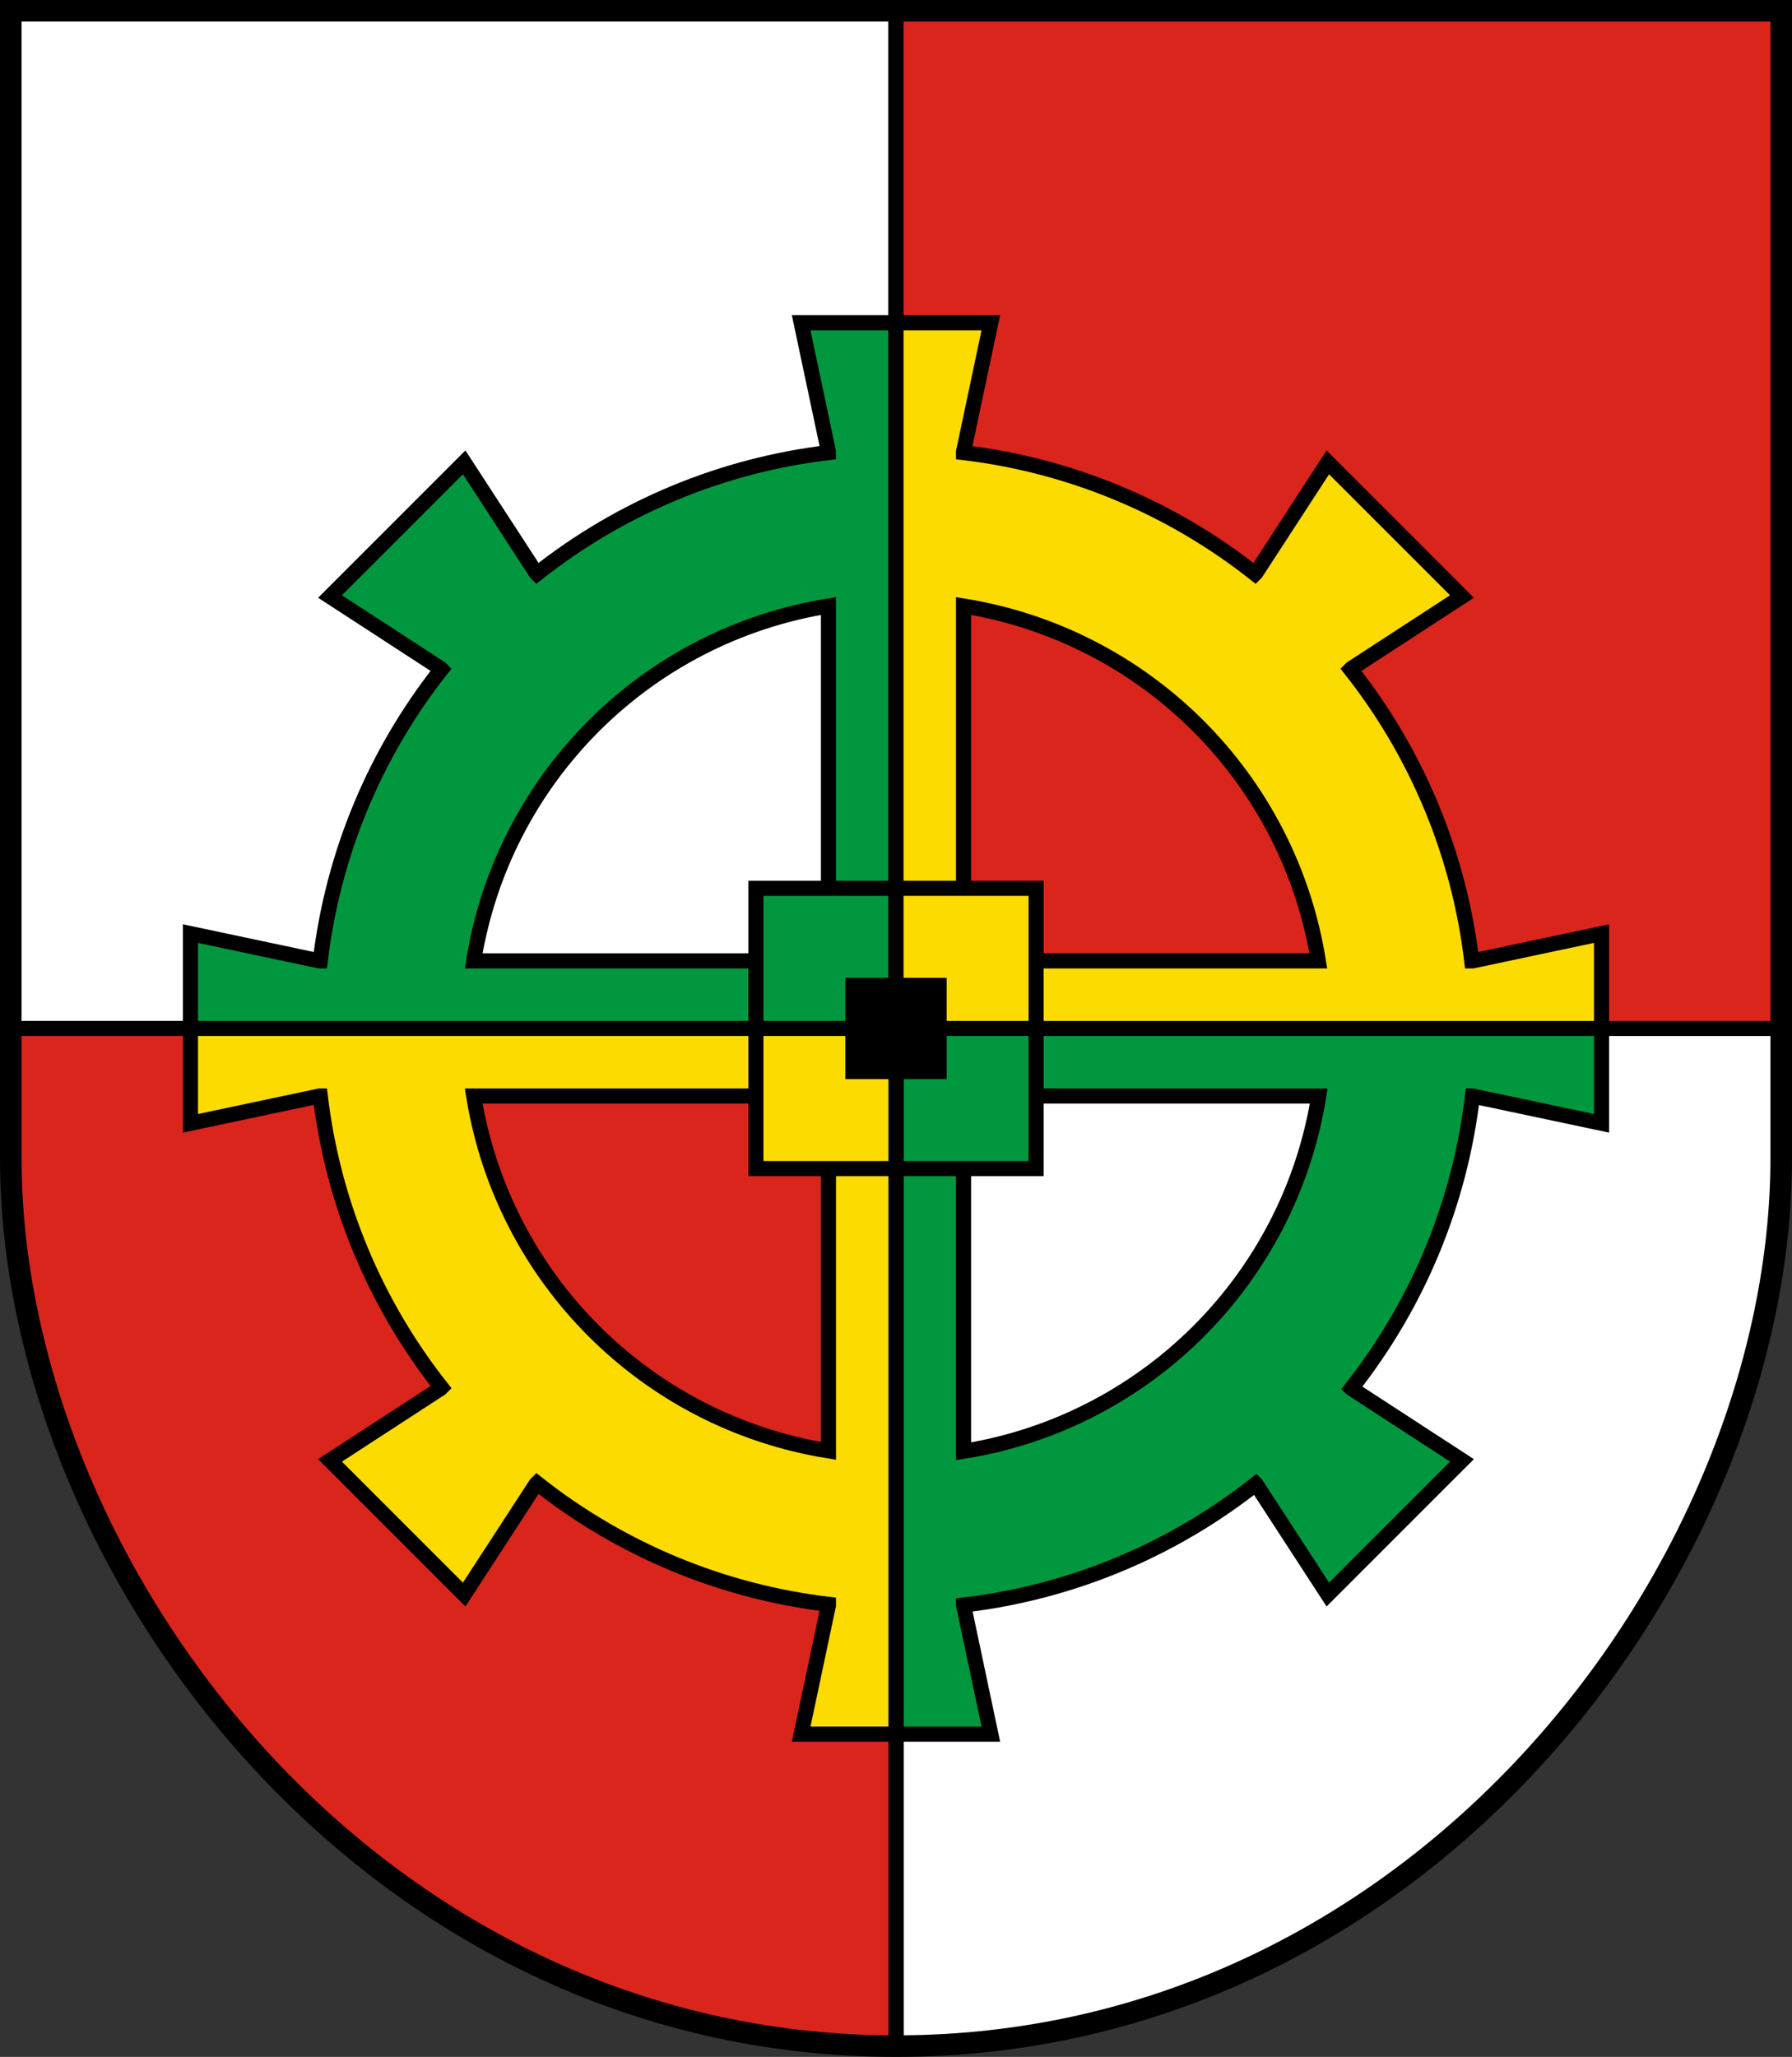 <?xml version="1.0" encoding="UTF-8" standalone="no"?>
<svg
   inkscape:version="1.1.1 (3bf5ae0d25, 2021-09-20)"
   sodipodi:docname="CoA Ostfildern.svg"
   id="svg2130"
   version="1.1"
   viewBox="0 0 415.667 477"
   height="477"
   width="415.667"
   xmlns:inkscape="http://www.inkscape.org/namespaces/inkscape"
   xmlns:sodipodi="http://sodipodi.sourceforge.net/DTD/sodipodi-0.dtd"
   xmlns="http://www.w3.org/2000/svg"
   xmlns:svg="http://www.w3.org/2000/svg">
  <rect x="0" y="0" width="415.667" height="477" fill="#333333" stroke="none"/>
  <defs
     id="defs2124" />
  <sodipodi:namedview
     inkscape:pagecheckerboard="false"
     fit-margin-bottom="0"
     fit-margin-right="0"
     fit-margin-left="0"
     fit-margin-top="0"
     lock-margins="true"
     units="px"
     inkscape:snap-smooth-nodes="true"
     inkscape:snap-object-midpoints="true"
     inkscape:window-maximized="1"
     inkscape:window-y="-11"
     inkscape:window-x="-11"
     inkscape:window-height="1506"
     inkscape:window-width="2560"
     showgrid="false"
     inkscape:document-rotation="0"
     inkscape:current-layer="layer1"
     inkscape:document-units="px"
     inkscape:cy="238.66667"
     inkscape:cx="208"
     inkscape:zoom="1.5"
     inkscape:pageshadow="2"
     inkscape:pageopacity="0"
     borderopacity="1.0"
     bordercolor="#666666"
     pagecolor="#333333"
     id="base"
     showguides="false"
     inkscape:guide-bbox="true"
     inkscape:snap-intersection-paths="true"
     inkscape:object-paths="true"
     inkscape:snap-grids="false"
     inkscape:snap-global="true"
     inkscape:lockguides="false"
     guidecolor="#00ffff"
     guideopacity="0.498"
     inkscape:snap-midpoints="true" />
  <g
     id="layer1"
     inkscape:groupmode="layer"
     inkscape:label="ostfildern"
     transform="translate(-92.833,-92.167)">
    <g
       id="g14417"
       inkscape:label="coa">
      <g
         id="g14323"
         inkscape:label="coa-0">
        <path
           id="rect1464"
           style="opacity:1;fill:#ffffff;stroke:#000000;stroke-width:3.5;stroke-miterlimit:4;stroke-dasharray:none"
           transform="scale(-1,1)"
           d="M -300.667,94.667 H -95.333 V 330.667 H -300.667 Z m 6.4e-4,235.999 v 236 C -423.134,566.666 -506,455.06 -506,360.666 v -30 z"
           inkscape:label="fields-a" />
        <path
           id="rect1466"
           style="opacity:1;fill:#da251d;stroke:#000000;stroke-width:3.5;stroke-linecap:butt;stroke-miterlimit:4;stroke-dasharray:none"
           d="m 95.334,330.666 v 30 c 0,94.394 82.864,206 205.332,206 v -236 z M 300.667,94.667 H 506 V 330.667 H 300.667 Z"
           inkscape:label="fields-g" />
      </g>
      <g
         id="g14426"
         inkscape:label="wheel">
        <g
           id="g14404"
           inkscape:label="rim">
          <path
             id="path11639"
             style="opacity:1;fill:#00973f;stroke:#000000;stroke-width:3.5;stroke-linecap:butt;stroke-miterlimit:4;stroke-dasharray:none"
             d="m 300.666,330.666 v 163.656 h 22 l -6.332,-29.904 v -0.037 c 24.766,-2.904 48.239,-12.627 67.805,-28.086 l 0.027,0.027 16.666,25.623 31.113,-31.113 -25.623,-16.666 -0.027,-0.027 c 15.459,-19.565 25.182,-43.039 28.086,-67.805 h 0.037 l 29.904,6.332 v -22 z m 15.668,15.666 h 82.389 c -6.782,42.377 -40.012,75.607 -82.389,82.389 z M 278.666,167.01 285,196.914 v 0.207 c -24.703,2.941 -48.109,12.668 -67.621,28.102 L 217.168,225.012 200.5,199.389 169.389,230.5 l 25.623,16.668 0.211,0.211 C 179.789,266.891 170.062,290.297 167.121,315 h -0.207 l -29.904,-6.334 v 22 H 300.666 V 167.01 Z M 285,232.703 v 82.295 H 202.705 C 209.512,272.686 242.688,239.51 285,232.703 Z"
             inkscape:label="rim-v" />
          <path
             id="path11637"
             style="opacity:1;fill:#fcdb00;stroke:#000000;stroke-width:3.5;stroke-linecap:butt;stroke-miterlimit:4;stroke-dasharray:none"
             d="m 137.01,330.666 v 22 l 29.904,-6.332 h 0.207 c 2.942,24.703 12.67,48.108 28.104,67.619 l -0.213,0.213 -25.623,16.666 31.111,31.113 16.668,-25.623 0.211,-0.211 c 19.512,15.433 42.918,25.16 67.621,28.102 v 0.205 l -6.334,29.904 h 22 V 330.666 Z m 65.695,15.666 H 285 v 82.295 c -42.312,-6.807 -75.488,-39.983 -82.295,-82.295 z m 97.961,-179.322 v 163.656 h 163.656 v -22 L 434.418,315 h -0.205 c -2.941,-24.703 -12.668,-48.109 -28.102,-67.621 l 0.211,-0.211 25.623,-16.668 -31.113,-31.111 -16.666,25.623 -0.213,0.213 c -19.511,-15.434 -42.916,-25.161 -67.619,-28.104 v -0.207 l 6.332,-29.904 z m 15.668,65.693 c 42.312,6.807 75.488,39.983 82.295,82.295 h -82.295 z"
             inkscape:label="rim-o" />
        </g>
        <g
           id="g14400"
           inkscape:label="hub">
          <path
             id="rect13299"
             style="opacity:1;fill:#00973f;stroke:#000000;stroke-width:3.5"
             d="m 300.667,330.667 h 32.5 v 32.5 h -32.5 z m -32.5,-32.5 h 32.5 v 32.5 h -32.5 z"
             inkscape:label="hub-v" />
          <path
             id="rect13303"
             style="opacity:1;fill:#fcdb00;stroke:#000000;stroke-width:3.5"
             transform="scale(-1,1)"
             d="m -300.667,330.667 h 32.5 v 32.5 h -32.5 z m -32.5,-32.5 h 32.5 v 32.5 h -32.5 z"
             inkscape:label="hub-o" />
          <rect
             style="opacity:1;fill:#000000;stroke:none;stroke-width:3.5;stroke-linecap:butt;stroke-miterlimit:4;stroke-dasharray:none"
             id="rect3321"
             width="23.5"
             height="23.5"
             x="288.917"
             y="318.917"
             inkscape:label="hub-c" />
        </g>
      </g>
      <path
         style="fill:none;stroke:#000000;stroke-width:5;stroke-linecap:butt;stroke-miterlimit:4;stroke-dasharray:none"
         d="M 95.333,94.667 V 360.667 c 0,94.394 82.866,206 205.333,206 C 423.134,566.667 506,455.061 506,360.667 V 94.667 Z"
         id="path1554"
         sodipodi:nodetypes="cszscc"
         inkscape:label="coa-f" />
    </g>
  </g>
</svg>
